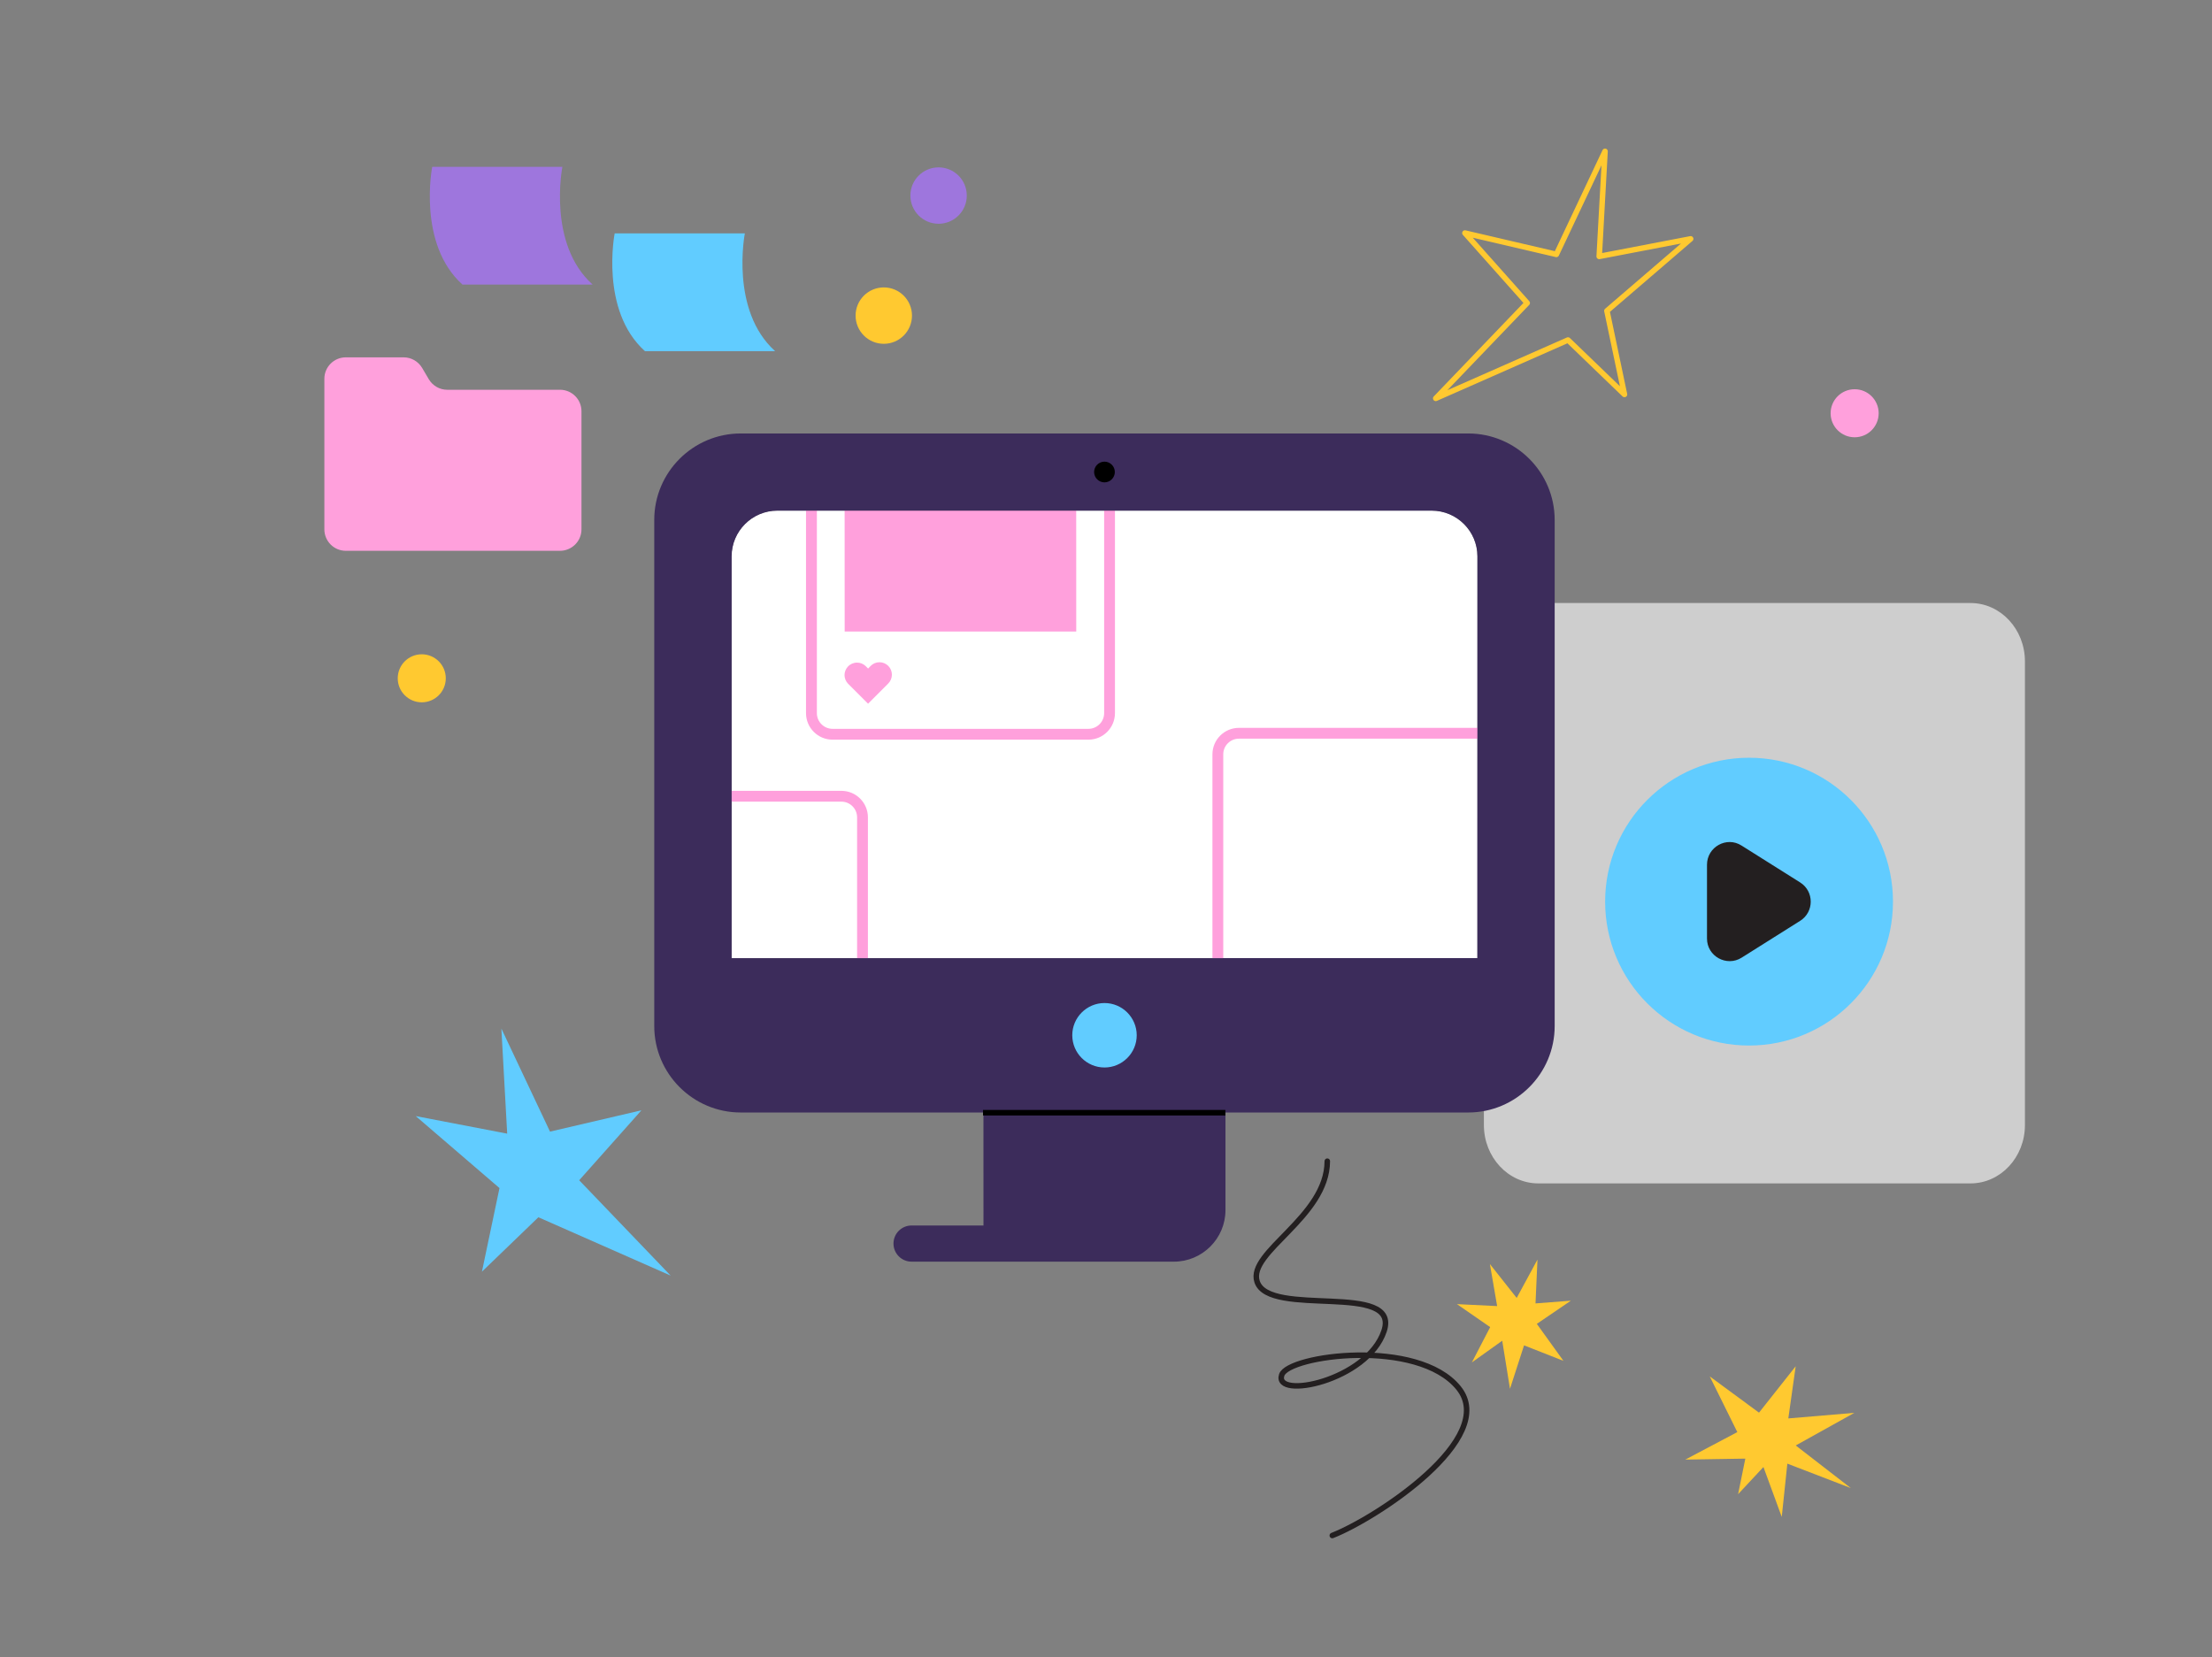 <svg width="415" height="311" viewBox="0 0 415 311" fill="none" xmlns="http://www.w3.org/2000/svg">
<rect x="0" y="0" width="415" height="311" fill="#808080" stroke="none"/>
<g clip-path="url(#clip0_767_2127)">
<path d="M288.612 113.151H369.694C375.343 113.151 379.904 118.067 379.904 124.108V211.098C379.904 217.159 375.325 222.052 369.694 222.052H288.612C282.962 222.052 278.398 217.139 278.398 211.098V124.128C278.38 118.067 282.962 113.151 288.612 113.151Z" fill="#CECECE"/>
<path d="M105.046 103.353H64.873C62.661 103.353 60.855 101.547 60.855 99.335V71.069C60.855 68.857 62.661 67.052 64.873 67.052H75.731C77.158 67.052 78.469 67.81 79.196 69.033L80.448 71.157C81.175 72.379 82.486 73.136 83.91 73.136H105.075C107.287 73.136 109.092 74.941 109.092 77.153V99.335C109.092 101.547 107.287 103.353 105.046 103.353C105.075 103.353 105.075 103.353 105.046 103.353Z" fill="#FFA0DC"/>
<path d="M139.743 43.794H115.321C115.321 43.794 112.498 58.232 120.998 65.888H145.421C136.92 58.232 139.743 43.794 139.743 43.794Z" fill="#61CCFF"/>
<path d="M105.512 31.305H81.087C81.087 31.305 78.263 45.745 86.764 53.399H111.187C102.657 45.745 105.512 31.305 105.512 31.305Z" fill="#9E76DD"/>
<path d="M249.957 288.12C258.104 284.949 281.273 269.869 273.639 260.433C266.006 250.997 241.705 254.305 240.47 257.988C238.91 262.666 256.516 259.143 259.66 249.762C262.807 240.38 238.102 247.368 235.846 240.489C234.018 234.897 248.989 228.393 249.017 217.882" stroke="#231F20" stroke-width="1.036" stroke-linecap="round" stroke-linejoin="round"/>
<path d="M328.147 196.184C343.059 196.184 355.147 184.093 355.147 169.182C355.147 154.27 343.059 142.182 328.147 142.182C313.233 142.182 301.145 154.27 301.145 169.182C301.145 184.093 313.233 196.184 328.147 196.184Z" fill="#61CCFF"/>
<path d="M337.745 165.589L326.742 158.663C323.937 156.865 320.254 158.925 320.254 162.258V176.108C320.254 179.439 323.937 181.456 326.742 179.703L337.745 172.777C340.374 171.111 340.374 167.255 337.745 165.589Z" fill="#231F20"/>
<path d="M280.884 245.074L279.526 237.189L284.551 243.545L288.45 236.347L288.082 244.571L294.718 244.058L288.328 248.41L293.324 255.351L285.932 252.443L283.293 260.594L281.837 251.575L276.141 255.644L279.576 249.021L273.344 244.706L280.884 245.074Z" fill="#FFC930"/>
<path d="M330.013 265.067L320.773 258.27L325.943 268.719L316.191 273.876L327.446 273.695L326.091 280.367L330.844 275.27L334.279 284.631L335.33 274.635L347.232 279.217L336.905 271.226L347.905 265.103L335.511 266.152L336.895 256.364L330.013 265.067Z" fill="#FFC930"/>
<path d="M165.811 64.511C162.89 64.511 160.52 62.141 160.52 59.219C160.52 56.297 162.89 53.93 165.811 53.93C168.733 53.93 171.1 56.297 171.1 59.219C171.1 62.141 168.733 64.511 165.811 64.511Z" fill="#FFC930"/>
<path d="M176.09 41.987C173.168 41.987 170.801 39.619 170.801 36.695C170.801 33.773 173.168 31.406 176.09 31.406C179.012 31.406 181.382 33.773 181.382 36.695C181.382 39.619 179.012 41.987 176.09 41.987Z" fill="#9E76DD"/>
<path d="M79.128 122.769C81.62 122.769 83.635 124.786 83.635 127.276C83.635 129.765 81.62 131.782 79.128 131.782C76.639 131.782 74.621 129.765 74.621 127.276C74.621 124.786 76.639 122.769 79.128 122.769Z" fill="#FFC930"/>
<path d="M347.956 73.037C350.445 73.037 352.463 75.055 352.463 77.544C352.463 80.034 350.445 82.051 347.956 82.051C345.467 82.051 343.449 80.034 343.449 77.544C343.449 75.055 345.467 73.037 347.956 73.037Z" fill="#FFA0DC"/>
<path d="M301.477 58.325L304.772 74.014L294.178 63.801L269.367 74.747L286.524 56.857L274.84 43.727L291.997 47.732L301.123 28.396L300.032 48.112L317.189 44.818L301.477 58.325Z" stroke="#FFC930" stroke-width="1.036" stroke-linecap="round" stroke-linejoin="round"/>
<path d="M93.71 222.929L90.415 238.618L101.009 228.405L125.82 239.351L108.663 221.461L120.347 208.331L103.19 212.336L94.065 193L95.155 212.716L77.998 209.422L93.71 222.929Z" fill="#61CCFF"/>
<path d="M137.251 179.809L137.238 104.397C137.238 99.662 141.09 95.797 145.832 95.792H268.596C273.328 95.802 277.182 99.664 277.185 104.397V179.809H137.251Z" fill="white"/>
<path d="M156.189 138.789C153.451 138.789 151.219 136.559 151.219 133.821V86.304C151.219 83.559 153.446 81.336 156.184 81.336H204.211C206.946 81.336 209.174 83.559 209.179 86.299V133.821C209.179 136.559 206.951 138.789 204.211 138.789H156.189ZM156.189 83.365C154.576 83.37 153.262 84.686 153.257 86.299V133.821C153.257 135.435 154.576 136.753 156.189 136.758H204.211C205.827 136.753 207.146 135.44 207.151 133.821V86.304C207.146 84.686 205.827 83.365 204.211 83.365H156.189Z" fill="#FFA0DC"/>
<path d="M232.437 194.032C229.699 194.032 227.469 191.802 227.469 189.064V141.542C227.469 138.802 229.699 136.574 232.437 136.574H280.215C282.953 136.574 285.18 138.802 285.18 141.542V189.064C285.18 191.802 282.953 194.032 280.215 194.032H232.437ZM232.437 138.602C230.818 138.602 229.499 139.923 229.499 141.542V189.064C229.499 190.683 230.818 191.996 232.437 192.001H280.215C281.834 191.996 283.152 190.683 283.152 189.064V141.542C283.152 139.923 281.834 138.602 280.215 138.602H232.437Z" fill="#FFA0DC"/>
<path d="M130.71 188.81C127.972 188.81 125.742 186.58 125.742 183.842V153.359C125.742 150.621 127.972 148.393 130.71 148.393H157.865C160.603 148.393 162.831 150.621 162.831 153.359V183.842C162.831 186.58 160.603 188.81 157.865 188.81H130.71ZM130.71 150.421C129.091 150.421 127.773 151.74 127.773 153.359V183.842C127.773 185.461 129.091 186.774 130.71 186.779H157.865C159.479 186.774 160.797 185.461 160.803 183.842V153.359C160.797 151.74 159.479 150.421 157.865 150.421H130.71Z" fill="#FFA0DC"/>
<path d="M158.473 118.505L158.457 88.086L201.907 88.073L201.917 118.505H158.473Z" fill="#FFA0DC"/>
<path d="M159.069 128.249C158.237 127.346 158.237 125.991 159.069 125.087C159.507 124.605 160.136 124.331 160.786 124.331C161.377 124.331 161.936 124.546 162.371 124.947L162.871 125.447L163.35 124.947C163.791 124.507 164.374 124.261 165 124.261C165.625 124.261 166.207 124.507 166.653 124.947C167.557 125.856 167.557 127.34 166.648 128.249L162.861 132.041L159.069 128.249Z" fill="#FFA0DC"/>
<path d="M171.022 236.736C169.149 236.736 167.629 235.213 167.629 233.343C167.629 231.47 169.149 229.95 171.022 229.95H184.514L184.501 197.635C184.501 192.302 188.837 187.963 194.17 187.963H220.246C225.576 187.963 229.915 192.302 229.915 197.635V227.072C229.909 232.397 225.571 236.736 220.246 236.736H171.022Z" fill="#3C2C5B"/>
<path d="M138.966 208.747C130.022 208.747 122.746 201.471 122.746 192.527V97.538C122.756 88.602 130.032 81.336 138.966 81.336H275.462C284.39 81.342 291.666 88.607 291.677 97.538V192.527C291.677 201.471 284.401 208.747 275.457 208.747H138.966ZM145.843 95.823C141.116 95.823 137.267 99.67 137.267 104.397V179.794L277.172 179.778L277.185 104.397C277.185 99.67 273.333 95.823 268.606 95.823H145.843Z" fill="#3C2C5B"/>
<path d="M207.217 200.303C203.884 200.303 201.172 197.588 201.172 194.255C201.172 190.924 203.884 188.209 207.217 188.209C210.551 188.209 213.263 190.924 213.263 194.255C213.263 197.588 210.551 200.303 207.217 200.303Z" fill="#61CCFF"/>
<path d="M207.215 90.511C206.145 90.511 205.27 89.635 205.27 88.568C205.27 87.493 206.145 86.623 207.215 86.623C208.284 86.623 209.157 87.493 209.157 88.568C209.157 89.635 208.284 90.511 207.215 90.511Z" fill="black"/>
<path d="M229.899 208.788H184.426" stroke="black" stroke-width="1.036"/>
</g>
<defs>
<clipPath id="clip0_767_2127">
<rect width="414.426" height="310.82" fill="white"/>
</clipPath>
</defs>
</svg>
